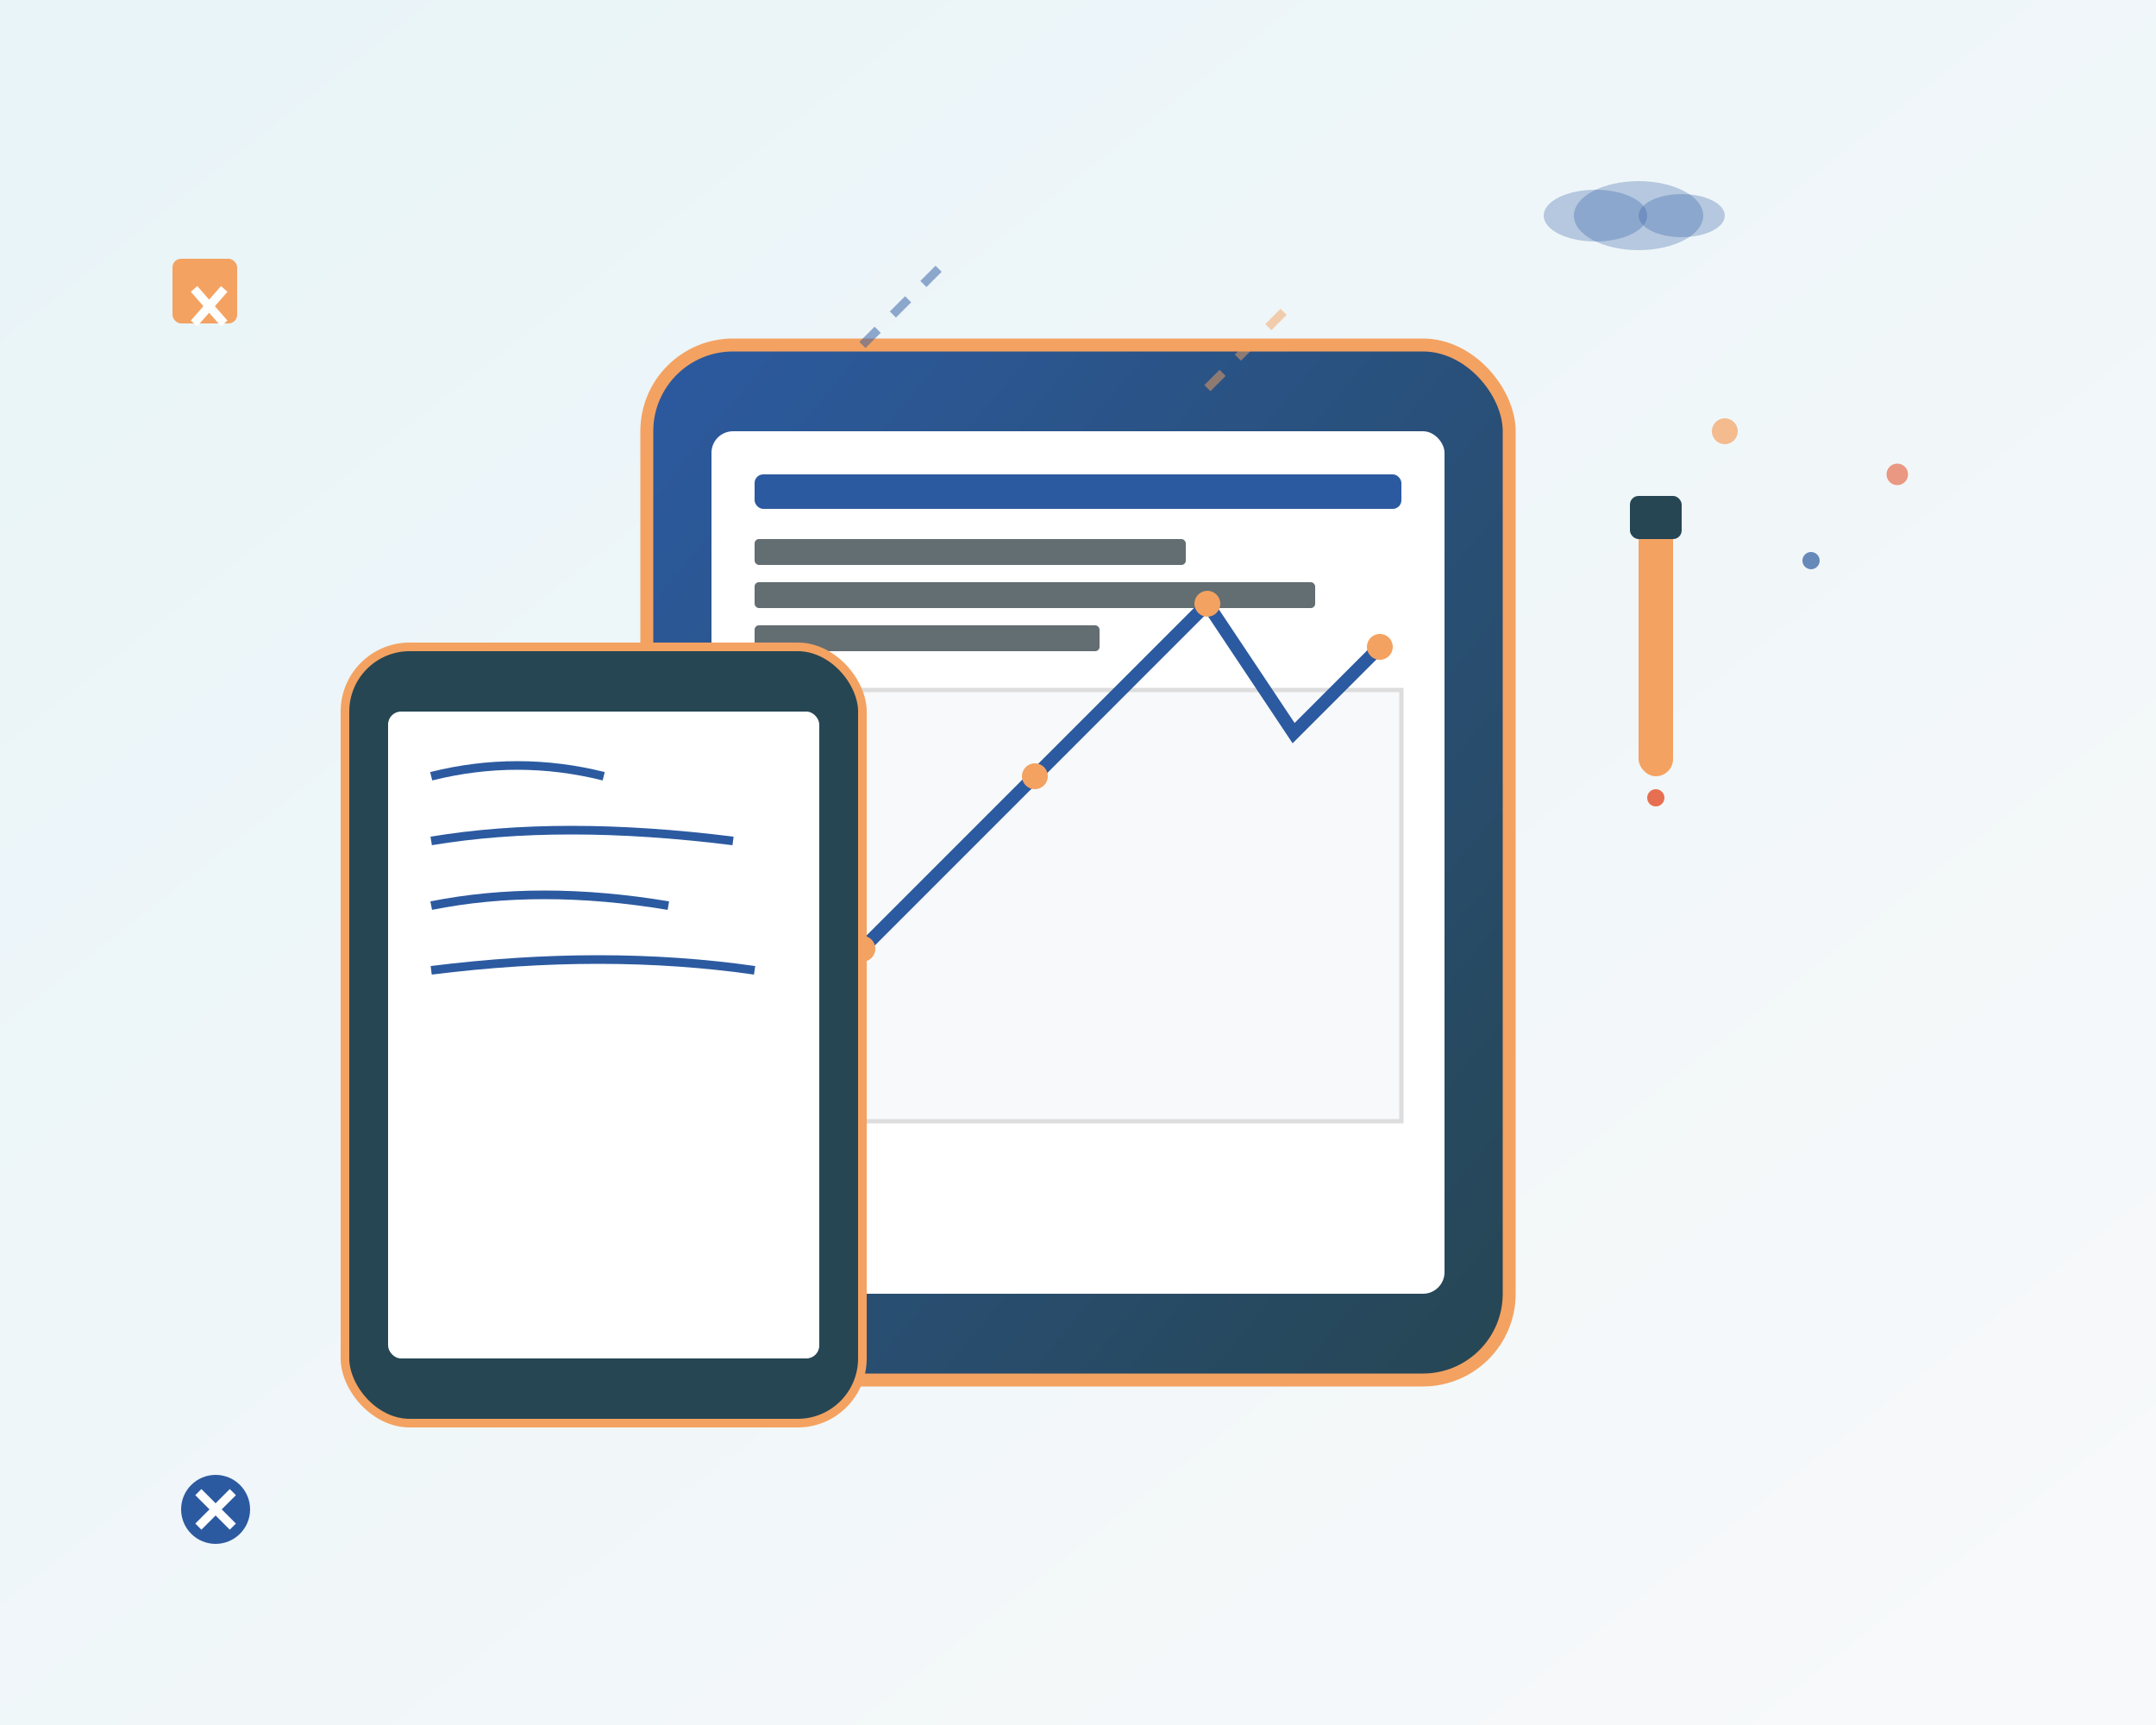 <svg width="500" height="400" viewBox="0 0 500 400" fill="none" xmlns="http://www.w3.org/2000/svg">
  <rect x="0" y="0" width="500" height="400" fill="#808080" stroke="none"/>
  <!-- Background gradient -->
  <defs>
    <linearGradient id="heroGradient" x1="0%" y1="0%" x2="100%" y2="100%">
      <stop offset="0%" style="stop-color:#e8f4f8;stop-opacity:1" />
      <stop offset="100%" style="stop-color:#f8f9fa;stop-opacity:1" />
    </linearGradient>
    <linearGradient id="deviceGradient" x1="0%" y1="0%" x2="100%" y2="100%">
      <stop offset="0%" style="stop-color:#2c5aa0;stop-opacity:1" />
      <stop offset="100%" style="stop-color:#264653;stop-opacity:1" />
    </linearGradient>
  </defs>
  
  <!-- Background -->
  <rect width="500" height="400" fill="url(#heroGradient)"/>
  
  <!-- Tablet device -->
  <rect x="150" y="80" width="200" height="240" rx="20" fill="url(#deviceGradient)" stroke="#f4a261" stroke-width="3"/>
  <rect x="165" y="100" width="170" height="200" rx="5" fill="white"/>
  
  <!-- Screen content -->
  <rect x="175" y="110" width="150" height="8" rx="2" fill="#2c5aa0"/>
  <rect x="175" y="125" width="100" height="6" rx="1" fill="#636e72"/>
  <rect x="175" y="135" width="130" height="6" rx="1" fill="#636e72"/>
  <rect x="175" y="145" width="80" height="6" rx="1" fill="#636e72"/>
  
  <!-- Graph/chart visualization -->
  <rect x="175" y="160" width="150" height="100" fill="#f8f9fa" stroke="#ddd"/>
  <polyline points="180,240 200,220 220,200 240,180 260,160 280,140 300,170 320,150" stroke="#2c5aa0" stroke-width="3" fill="none"/>
  <circle cx="200" cy="220" r="3" fill="#f4a261"/>
  <circle cx="240" cy="180" r="3" fill="#f4a261"/>
  <circle cx="280" cy="140" r="3" fill="#f4a261"/>
  <circle cx="320" cy="150" r="3" fill="#f4a261"/>
  
  <!-- Digital notebook -->
  <rect x="80" y="150" width="120" height="180" rx="15" fill="#264653" stroke="#f4a261" stroke-width="2"/>
  <rect x="90" y="165" width="100" height="150" rx="3" fill="white"/>
  
  <!-- Handwriting lines -->
  <path d="M100 180 Q120 175 140 180" stroke="#2c5aa0" stroke-width="2" fill="none"/>
  <path d="M100 195 Q130 190 170 195" stroke="#2c5aa0" stroke-width="2" fill="none"/>
  <path d="M100 210 Q125 205 155 210" stroke="#2c5aa0" stroke-width="2" fill="none"/>
  <path d="M100 225 Q140 220 175 225" stroke="#2c5aa0" stroke-width="2" fill="none"/>
  
  <!-- Digital pen -->
  <rect x="380" y="120" width="8" height="60" rx="4" fill="#f4a261"/>
  <rect x="378" y="115" width="12" height="10" rx="2" fill="#264653"/>
  <circle cx="384" cy="185" r="2" fill="#e76f51"/>
  
  <!-- Floating elements -->
  <circle cx="400" cy="100" r="3" fill="#f4a261" opacity="0.7"/>
  <circle cx="420" cy="130" r="2" fill="#2c5aa0" opacity="0.7"/>
  <circle cx="440" cy="110" r="2.5" fill="#e76f51" opacity="0.7"/>
  
  <!-- Connection lines -->
  <line x1="200" y1="80" x2="220" y2="60" stroke="#2c5aa0" stroke-width="2" stroke-dasharray="5,5" opacity="0.5"/>
  <line x1="280" y1="90" x2="300" y2="70" stroke="#f4a261" stroke-width="2" stroke-dasharray="5,5" opacity="0.5"/>
  
  <!-- Cloud symbols -->
  <ellipse cx="380" cy="50" rx="15" ry="8" fill="#2c5aa0" opacity="0.3"/>
  <ellipse cx="370" cy="50" rx="12" ry="6" fill="#2c5aa0" opacity="0.3"/>
  <ellipse cx="390" cy="50" rx="10" ry="5" fill="#2c5aa0" opacity="0.3"/>
  
  <!-- Small icons representing features -->
  <rect x="40" y="60" width="15" height="15" rx="2" fill="#f4a261"/>
  <path d="M45 67 L52 75" stroke="white" stroke-width="2"/>
  <path d="M52 67 L45 75" stroke="white" stroke-width="2"/>
  
  <circle cx="50" cy="350" r="8" fill="#2c5aa0"/>
  <path d="M46 346 L50 350 L54 346" stroke="white" stroke-width="2" fill="none"/>
  <path d="M46 354 L50 350 L54 354" stroke="white" stroke-width="2" fill="none"/>
</svg>
